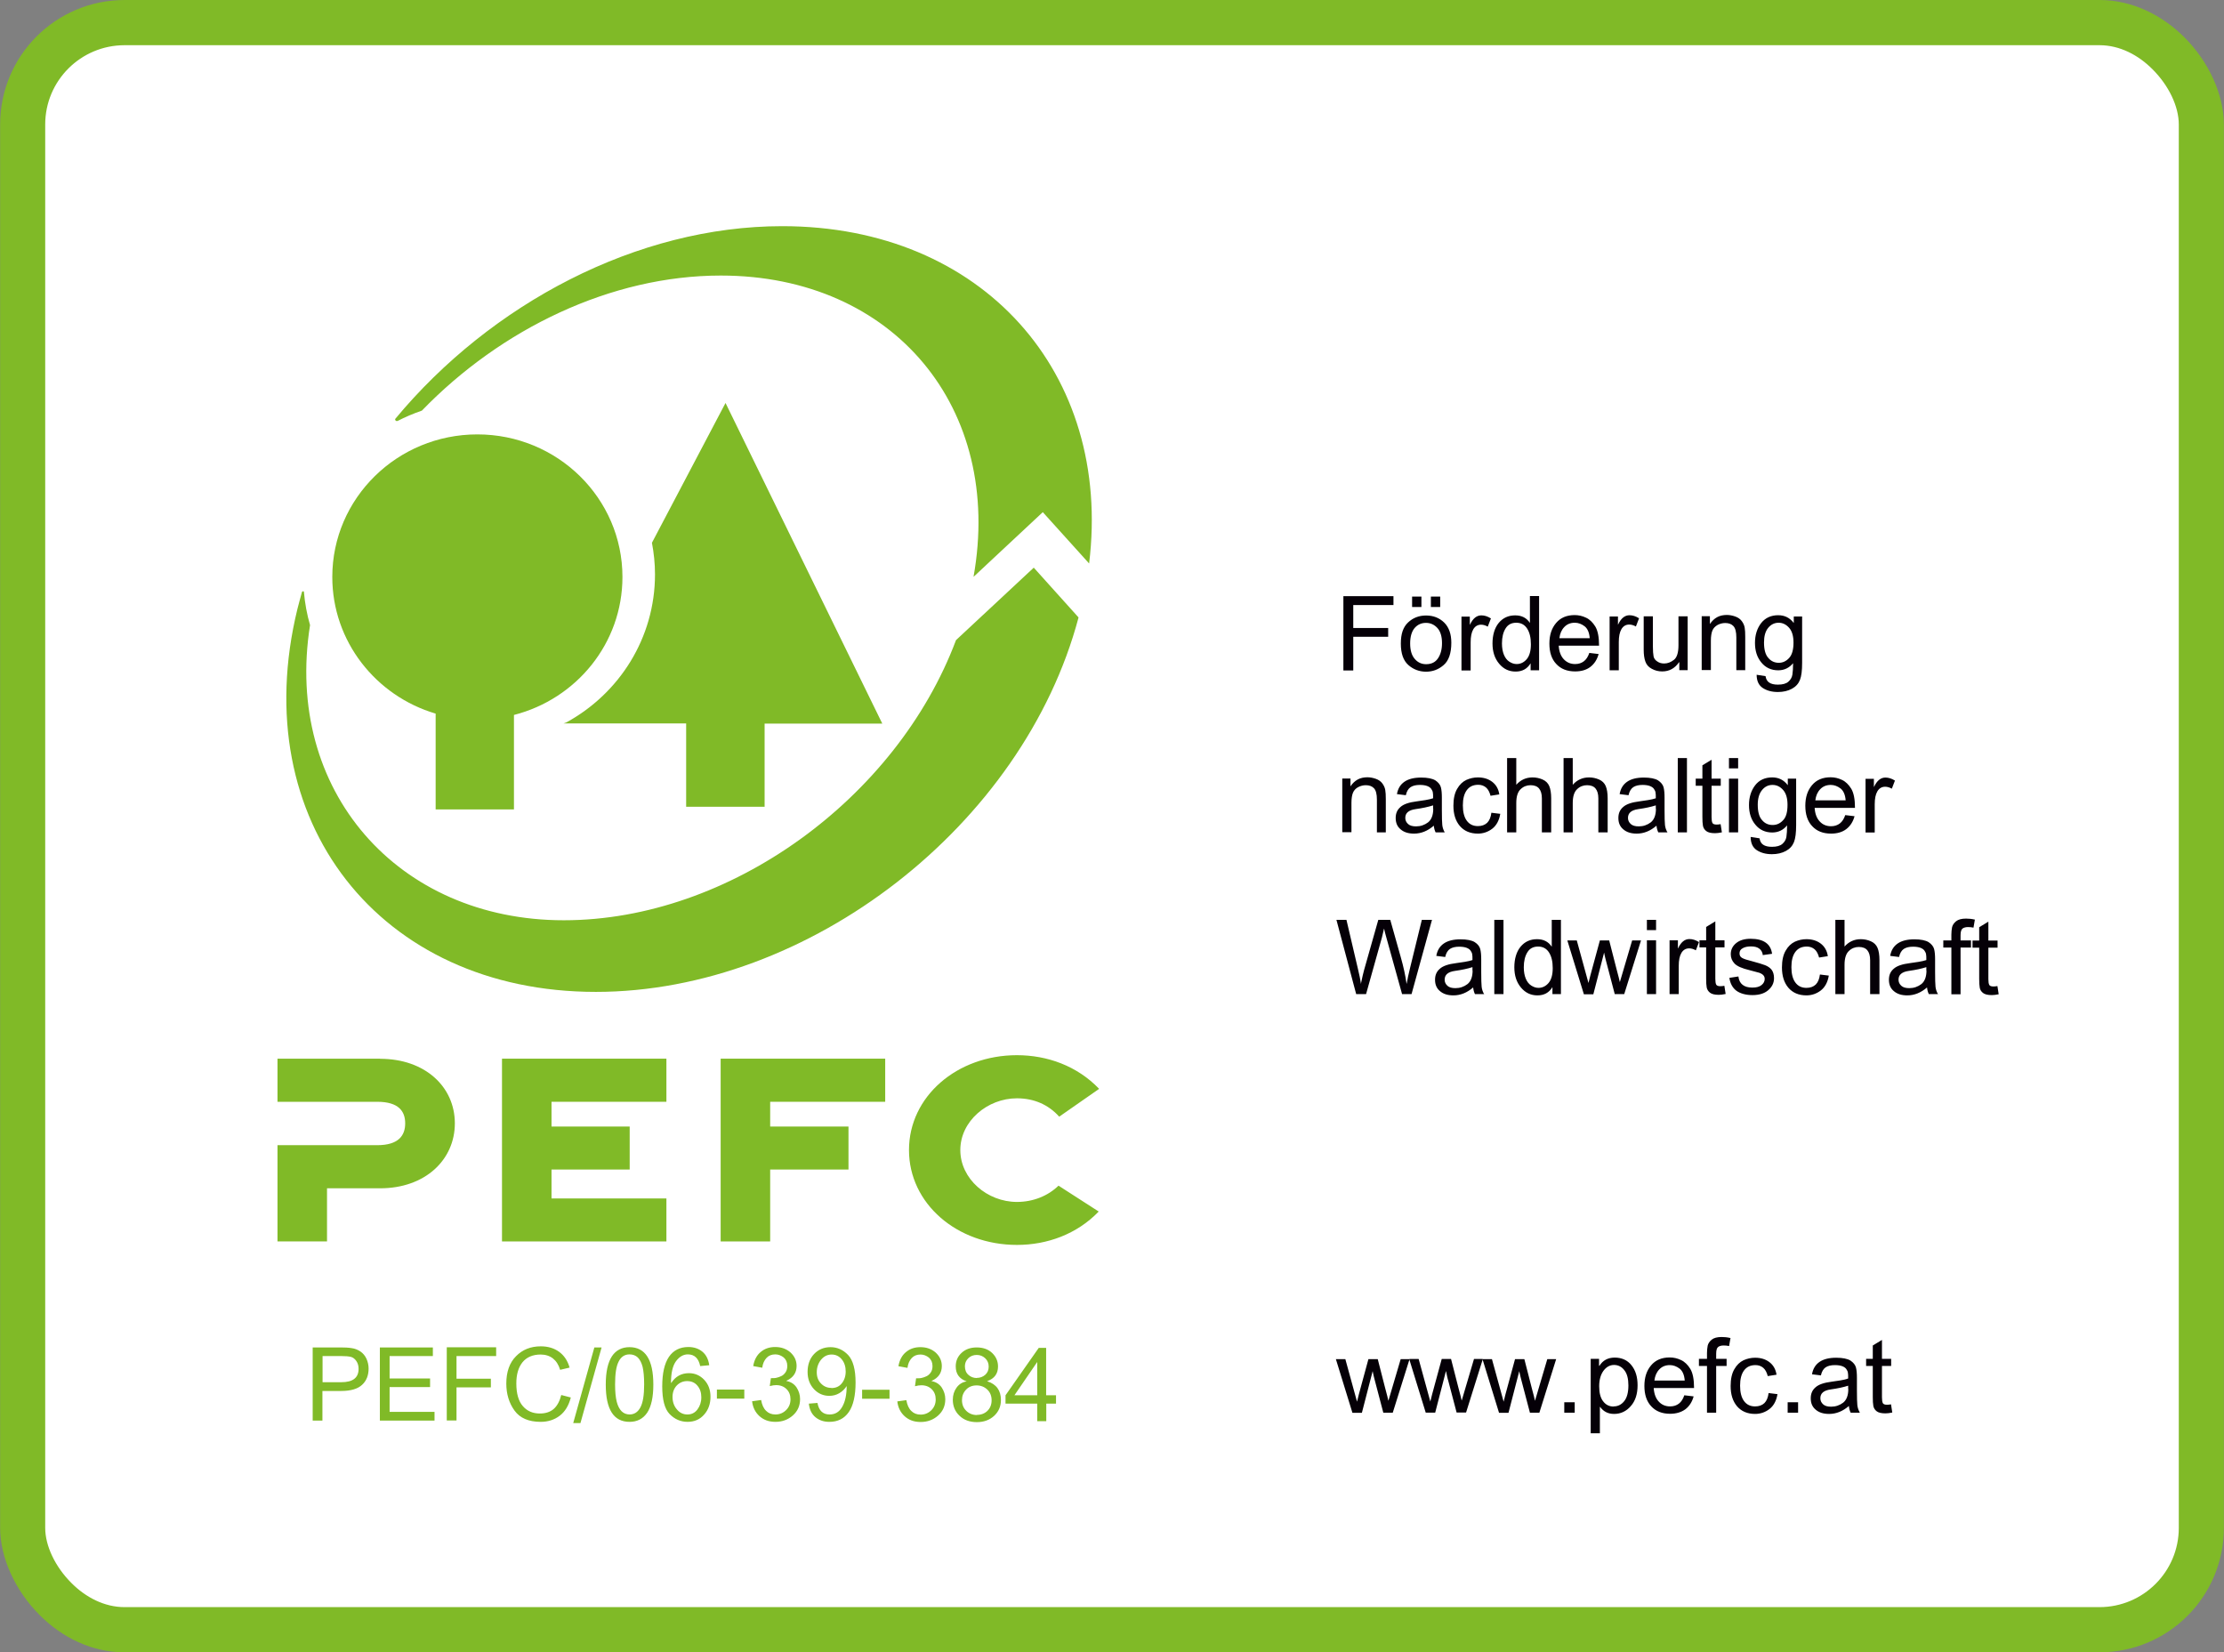 <?xml version="1.0" encoding="UTF-8"?>
<svg id="Ebene_1" data-name="Ebene 1" xmlns="http://www.w3.org/2000/svg" viewBox="0 0 159.89 118.79">
  <rect x="0" y="0" width="159.89" height="118.79" fill="#808080" stroke="none"/>
  <defs>
    <style>
      .cls-1 {
        fill: #80ba27;
      }

      .cls-1, .cls-2, .cls-3 {
        fill-rule: evenodd;
      }

      .cls-2 {
        fill: #fff;
      }

      .cls-3 {
        fill: #050007;
      }
    </style>
  </defs>
  <path class="cls-2" d="m8.95,1.63h141.99c4.04,0,7.32,4.04,7.32,7.32v100.89c0,4.04-3.28,7.32-7.32,7.32H8.95c-4.04,0-7.32-4.04-7.32-7.32V8.95C1.63,4.91,4.91,1.63,8.95,1.63Z"/>
  <path class="cls-1" d="m8.95,0h141.99c2.38,0,4.53,1.11,6.11,2.69h0c1.74,1.74,2.83,4.11,2.83,6.26v100.89c0,2.47-1,4.71-2.62,6.33-1.62,1.62-3.86,2.62-6.33,2.62H8.95c-2.38,0-4.53-1.1-6.11-2.69h0c-1.74-1.74-2.83-4.11-2.83-6.26V8.95c0-2.47,1-4.71,2.62-6.33,1.62-1.62,3.86-2.62,6.33-2.62h0Zm141.99,3.25H8.95c-1.57,0-3,.64-4.03,1.67s-1.67,2.45-1.67,4.03v100.89c0,1.3.72,2.8,1.88,3.96h0c1.02,1.03,2.37,1.74,3.82,1.74h141.99c1.57,0,3-.64,4.03-1.67s1.67-2.45,1.67-4.03V8.95c0-1.3-.72-2.8-1.88-3.96h0c-1.02-1.03-2.36-1.74-3.82-1.74Z"/>
  <path class="cls-1" d="m27.33,76.11h-7.38v3.1h7.17c1.55,0,2.01.69,2.01,1.55s-.46,1.57-2.01,1.57h-7.17s0,6.92,0,6.92h3.56v-3.82h3.82c3.24,0,5.37-2.05,5.37-4.67s-2.13-4.64-5.37-4.64Z"/>
  <polygon class="cls-1" points="36.09 89.25 47.91 89.25 47.91 86.16 39.65 86.16 39.65 84.08 45.27 84.08 45.27 80.99 39.65 80.99 39.65 79.21 47.91 79.21 47.91 76.11 36.09 76.11 36.09 89.25"/>
  <polygon class="cls-1" points="51.81 89.25 55.37 89.25 55.37 84.08 61 84.08 61 80.99 55.37 80.99 55.37 79.21 63.64 79.21 63.64 76.11 51.81 76.11 51.81 89.25"/>
  <path class="cls-1" d="m73.11,78.96c1.23,0,2.27.46,3.04,1.32l2.87-2c-1.58-1.65-3.73-2.42-5.91-2.42-4.31,0-7.76,2.97-7.76,6.82s3.45,6.82,7.76,6.82c2.16,0,4.3-.76,5.88-2.4l-2.89-1.86c-.75.73-1.81,1.17-2.99,1.17-2.13,0-4.07-1.65-4.07-3.73s1.95-3.72,4.07-3.72Z"/>
  <path class="cls-1" d="m54.97,58.01v-5.99h8.46l-11.27-23.05-5.29,10.05c.14.74.22,1.5.22,2.27,0,4.58-2.57,8.57-6.38,10.65l-.2.07h8.82v5.99h5.63Z"/>
  <path class="cls-1" d="m31.32,51.3v6.89h5.63v-6.79c4.49-1.15,7.8-5.15,7.8-9.92,0-5.66-4.67-10.25-10.43-10.25s-10.43,4.59-10.43,10.25c0,4.63,3.13,8.55,7.42,9.82Z"/>
  <path class="cls-1" d="m28.57,30.27c.56-.29,1.15-.54,1.76-.75,5.69-5.88,13.6-9.71,21.49-9.71,12.46,0,20.33,9.57,18.17,21.66l4.98-4.65,3.33,3.69c1.67-13.66-7.64-24.25-22.06-24.25-10.46,0-20.95,5.58-27.82,13.85,0,0-.04.06.02.12.06.07.13.03.13.03Z"/>
  <path class="cls-1" d="m42.83,71.31c15.35,0,30.75-12,34.71-26.92l-3.22-3.58-5.59,5.21c-4.27,11.37-16.27,20.14-28.2,20.14s-20.13-9.33-18.24-21.22c-.22-.76-.37-1.56-.44-2.38,0,0,0-.06-.07-.05-.05,0-.07.05-.07.05-.12.41-.22.82-.33,1.23-3.71,15.2,5.9,27.52,21.45,27.52Z"/>
  <path class="cls-1" d="m22.49,96.87h1.98c.31,0,.59.01.81.05.23.03.43.11.63.24.19.13.34.31.44.53.1.23.15.46.15.7,0,.48-.15.88-.47,1.17-.31.29-.81.44-1.5.44h-1.35v2.13h-.7v-5.26h0Zm.7,2.5h1.35c.83,0,1.24-.32,1.24-.96,0-.21-.05-.4-.16-.56-.11-.16-.24-.26-.39-.3-.16-.04-.39-.06-.7-.06h-1.34v1.88h0Zm8.05,2.76h-3.93v-5.26h3.81v.62h-3.11v1.61h2.91v.62h-2.91v1.78h3.23v.62h0Zm4.43-4.64h-2.85v1.63h2.47v.62h-2.47v2.38h-.7v-5.26h3.55v.62h0Zm5.37,2.97c-.15.59-.42,1.03-.8,1.32-.38.29-.84.44-1.37.44-.86,0-1.49-.27-1.88-.81-.39-.54-.59-1.19-.59-1.94,0-.84.23-1.5.7-1.97.46-.47,1.05-.71,1.78-.71.51,0,.95.13,1.31.39.36.26.62.64.76,1.14l-.68.16c-.11-.37-.29-.64-.52-.82-.23-.18-.53-.28-.88-.28-.57,0-1.01.19-1.31.56-.3.38-.44.88-.44,1.52,0,.73.16,1.28.47,1.63.31.36.72.53,1.22.53.41,0,.75-.11,1-.33.25-.22.43-.56.54-1l.69.18h0Zm2.21-3.59l-1.52,5.44h-.52l1.52-5.44h.52Zm2-.02c1.14,0,1.72.9,1.72,2.69,0,.91-.15,1.58-.44,2.02-.3.44-.72.66-1.27.66-1.14,0-1.71-.89-1.71-2.68,0-.91.15-1.58.44-2.03.29-.44.72-.66,1.27-.66h0Zm0,4.84c.35,0,.61-.17.79-.51.18-.33.27-.88.27-1.65,0-.53-.04-.95-.11-1.26-.08-.31-.2-.53-.35-.68-.16-.15-.36-.22-.59-.22-.35,0-.61.17-.78.51-.18.34-.26.89-.26,1.65,0,.52.04.94.12,1.25.08.31.2.53.35.68.15.15.35.23.58.23h0Zm3.01-2.27c.3-.46.72-.7,1.27-.7.43,0,.8.16,1.1.48.3.32.45.72.45,1.22s-.15.93-.45,1.27c-.3.35-.7.53-1.2.53s-.93-.19-1.29-.56c-.36-.37-.53-1.04-.53-1.99s.16-1.64.48-2.12c.32-.47.79-.71,1.4-.71.39,0,.73.11,1,.33.27.22.44.55.5.98l-.65.06c-.12-.56-.41-.84-.89-.84-.33,0-.61.17-.85.49-.24.33-.36.84-.36,1.55h.01Zm1.16,2.27c.3,0,.54-.12.72-.36.18-.24.28-.53.28-.87s-.09-.62-.28-.84c-.18-.22-.43-.33-.74-.33-.28,0-.53.1-.74.31-.2.21-.31.49-.31.83s.1.65.31.89c.2.25.46.37.76.37h0Zm4.09-1.14h-1.97v-.65h1.97v.65h0Zm3.02-1.27c.33.06.57.22.74.47.16.25.25.53.25.83,0,.48-.17.87-.52,1.18-.35.31-.77.46-1.25.46s-.85-.14-1.15-.41c-.3-.27-.48-.63-.53-1.07l.65-.09c.06.35.18.61.36.78.17.17.39.26.67.26.3,0,.56-.11.77-.32.21-.21.31-.47.31-.77s-.09-.54-.28-.73c-.19-.19-.44-.29-.75-.29-.13,0-.28.02-.46.07l.08-.57c.17,0,.31,0,.41-.03.1-.02.21-.06.34-.12.13-.06.23-.16.31-.28.08-.12.12-.27.12-.45,0-.26-.09-.46-.26-.61-.18-.14-.38-.22-.6-.22-.26,0-.47.08-.63.25-.16.17-.27.4-.31.71l-.65-.12c.08-.46.27-.8.56-1.03.28-.23.62-.34,1.02-.34.44,0,.8.13,1.1.39.29.27.44.59.44.97,0,.49-.24.84-.72,1.06h0Zm4.33.38c-.13.2-.3.37-.52.5-.22.13-.46.19-.72.19-.43,0-.8-.16-1.1-.48-.3-.32-.46-.73-.46-1.24s.15-.95.46-1.28c.31-.33.71-.5,1.19-.5s.91.19,1.27.57c.35.38.53,1.04.53,1.97s-.16,1.66-.49,2.13c-.33.47-.79.7-1.4.7-.39,0-.72-.11-.99-.33-.27-.22-.43-.54-.48-.98l.62-.05c.1.55.39.83.87.83.4,0,.7-.18.91-.55.21-.36.32-.86.32-1.49h-.01Zm-1.09.13c.32,0,.57-.11.75-.34.18-.22.28-.51.28-.85s-.09-.64-.28-.87c-.19-.23-.43-.35-.73-.35s-.55.12-.76.37c-.2.25-.31.55-.31.9s.1.6.3.81c.2.21.45.32.75.32h0Zm4.18.77h-1.97v-.65h1.97v.65h0Zm3.02-1.27c.33.06.57.22.74.47.16.25.25.53.25.83,0,.48-.17.87-.52,1.18-.35.31-.77.46-1.25.46s-.85-.14-1.15-.41c-.3-.27-.48-.63-.53-1.07l.65-.09c.06.35.18.61.36.78.17.17.39.26.67.26.3,0,.56-.11.77-.32.21-.21.31-.47.31-.77s-.09-.54-.28-.73c-.19-.19-.44-.29-.75-.29-.13,0-.28.02-.46.07l.08-.57c.17,0,.31,0,.41-.03.1-.02.21-.06.34-.12.13-.06.23-.16.31-.28.08-.12.12-.27.12-.45,0-.26-.09-.46-.26-.61-.18-.14-.38-.22-.6-.22-.26,0-.47.08-.63.25-.16.17-.27.4-.31.71l-.65-.12c.08-.46.27-.8.56-1.03.28-.23.62-.34,1.02-.34.44,0,.8.13,1.1.39.29.27.44.59.44.97,0,.49-.24.84-.72,1.06h0Zm4,.01c.66.21.99.66.99,1.35,0,.45-.16.83-.48,1.13s-.74.46-1.25.46-.93-.15-1.25-.46c-.32-.3-.48-.69-.48-1.15,0-.33.09-.62.27-.87.18-.25.42-.4.73-.45h0c-.53-.18-.79-.53-.79-1.08,0-.39.14-.71.42-.97.28-.26.64-.39,1.09-.39s.83.13,1.11.4c.28.27.42.59.42.97,0,.52-.26.87-.77,1.05h0Zm-.74-.24c.24,0,.44-.08.61-.23.16-.15.24-.34.24-.58s-.08-.44-.25-.6c-.17-.16-.37-.24-.61-.24s-.45.08-.61.24c-.16.16-.24.35-.24.57,0,.26.08.47.25.62.16.15.37.23.61.23h0Zm0,2.66c.31,0,.56-.1.76-.29.2-.2.3-.45.3-.76s-.1-.57-.31-.77c-.21-.2-.47-.3-.77-.3s-.57.1-.76.31c-.2.21-.29.46-.29.75,0,.31.1.56.3.76.2.2.46.31.77.31h0Zm5.7-.81h-.71v1.26h-.65v-1.26h-2.28v-.6l2.39-3.41h.53v3.41h.71v.6h0Zm-1.36-.6v-2.38h-.01l-1.63,2.38h1.65Z"/>
  <path class="cls-3" d="m100.19,43.5h-2.9v1.65h2.51v.63h-2.51v2.42h-.71v-5.34h3.6v.63h0Zm2.34.75c.52,0,.95.17,1.3.51.34.34.51.82.51,1.45,0,.76-.19,1.3-.56,1.61-.37.32-.79.47-1.26.47s-.91-.16-1.27-.48c-.36-.32-.54-.83-.54-1.54s.17-1.19.52-1.52c.35-.33.78-.5,1.29-.5h0Zm0,3.5c.38,0,.66-.14.85-.42.19-.28.29-.64.29-1.09,0-.48-.11-.85-.33-1.09-.22-.24-.49-.37-.82-.37s-.6.12-.82.37c-.21.25-.32.62-.32,1.11s.11.86.33,1.11c.21.25.49.38.81.38h0Zm1.01-4.11h-.67v-.75h.67v.75h0Zm-1.35,0h-.67v-.75h.67v.75h0Zm5,.81l-.23.6c-.16-.09-.32-.14-.48-.14-.24,0-.43.11-.56.33-.13.22-.19.53-.19.93v2.03h-.66v-3.87h.6v.58h.01c.21-.45.48-.67.82-.67.22,0,.45.07.67.21h0Zm3.46,3.74h-.61v-.49h-.01c-.24.39-.59.58-1.07.58s-.87-.19-1.18-.56c-.32-.38-.48-.86-.48-1.46s.15-1.12.45-1.48c.3-.36.69-.54,1.18-.54.46,0,.81.17,1.05.53h.01v-1.92h.66v5.34h0Zm-1.62-.45c.29,0,.53-.12.73-.35.2-.24.3-.59.3-1.07s-.09-.85-.27-1.13c-.18-.28-.44-.42-.78-.42s-.6.13-.77.41c-.17.27-.26.63-.26,1.08,0,.32.05.59.14.81.09.22.22.39.39.5.17.11.34.17.53.17h0Zm5.93-1.32h-2.9c.03.43.15.75.37.98.22.23.49.34.81.34.25,0,.46-.07.63-.2.17-.13.3-.33.39-.6l.67.08c-.11.4-.31.71-.6.93-.29.22-.66.32-1.09.32-.58,0-1.03-.18-1.36-.54-.33-.35-.49-.84-.49-1.46s.16-1.1.48-1.48c.32-.38.76-.57,1.34-.57.28,0,.55.06.82.19.26.12.48.34.66.63.18.3.27.75.27,1.37h0Zm-.67-.54c-.03-.39-.15-.68-.36-.85-.22-.17-.46-.26-.71-.26-.31,0-.56.1-.76.31-.2.21-.31.47-.35.8h2.19Zm3.55-1.44l-.23.6c-.16-.09-.32-.14-.48-.14-.24,0-.43.11-.56.33-.13.22-.19.53-.19.93v2.03h-.66v-3.87h.6v.58h.01c.21-.45.48-.67.82-.67.22,0,.45.07.67.21h0Zm3.48,3.74h-.59v-.57h-.02c-.3.44-.7.66-1.21.66-.27,0-.52-.06-.75-.19-.23-.12-.38-.29-.46-.52-.08-.22-.12-.5-.12-.85v-2.4h.66v2.14c0,.34.02.59.05.74.03.15.12.27.26.36.14.1.3.15.5.15.25,0,.48-.09.7-.26.22-.17.33-.52.33-1.06v-2.07h.66v3.87h0Zm4.17,0h-.66v-2.35c0-.4-.07-.67-.21-.82-.14-.15-.34-.22-.59-.22-.19,0-.38.05-.55.14-.17.1-.3.23-.37.4-.07.17-.11.42-.11.73v2.11h-.66v-3.87h.59v.55h.01c.14-.21.31-.37.51-.48.2-.11.44-.16.7-.16.2,0,.4.04.6.11.2.07.36.18.47.33.11.15.18.3.21.47.03.16.04.39.04.67v2.38h0Zm4.07-.52c0,.55-.05.96-.16,1.23-.11.27-.3.48-.58.63-.28.15-.61.23-1,.23-.44,0-.8-.1-1.09-.29-.29-.19-.44-.51-.44-.95l.64.1c.03.2.11.36.26.46.15.1.35.15.63.15.34,0,.59-.07.75-.21.16-.14.26-.31.29-.51.03-.2.05-.47.05-.82-.28.34-.64.51-1.07.51-.5,0-.91-.19-1.21-.56-.31-.37-.46-.84-.46-1.41s.15-1.04.44-1.42c.3-.38.71-.57,1.23-.57.46,0,.83.18,1.11.55h.01v-.46h.6v3.34h0Zm-1.68-.01c.28,0,.53-.11.74-.34.21-.22.32-.59.32-1.11,0-.46-.1-.82-.31-1.06-.21-.24-.46-.37-.76-.37s-.56.13-.76.38c-.2.25-.29.6-.29,1.04,0,.51.1.88.31,1.11.2.24.46.35.75.35Z"/>
  <path class="cls-3" d="m99.65,59.84h-.66v-2.35c0-.4-.07-.67-.21-.82-.14-.15-.34-.22-.59-.22-.19,0-.38.05-.55.14-.17.09-.3.23-.37.4-.07.17-.11.41-.11.73v2.11h-.66v-3.86h.59v.55h.01c.14-.21.31-.37.51-.48.2-.11.44-.16.7-.16.2,0,.4.04.6.11.2.07.36.18.47.33.11.15.18.3.21.47.03.16.04.39.04.67v2.38h0Zm4.25,0h-.69c-.06-.12-.11-.28-.13-.48-.44.38-.91.57-1.42.57-.41,0-.73-.1-.97-.31-.24-.2-.35-.47-.35-.81s.11-.59.34-.79c.23-.21.62-.34,1.18-.41l.61-.09c.23-.04.42-.08.56-.13,0-.2,0-.34-.02-.42-.01-.08-.05-.16-.11-.25-.06-.09-.16-.16-.29-.21-.13-.05-.31-.08-.53-.08-.28,0-.5.05-.67.16-.16.11-.28.3-.34.58l-.64-.08c.07-.4.25-.69.54-.89s.69-.3,1.2-.3c.46,0,.8.07,1.02.2.21.14.35.31.4.5.05.19.07.44.07.75v.88c0,.54.01.9.03,1.08.02.19.08.36.18.54h0Zm-.87-1.7v-.24c-.34.11-.76.2-1.26.27-.5.07-.74.28-.74.63,0,.18.07.32.2.44.13.12.32.17.58.17.32,0,.61-.1.86-.29.24-.19.37-.52.37-.98h0Zm4.83.36c-.08.49-.28.85-.58,1.08-.3.23-.65.35-1.03.35-.56,0-.99-.19-1.3-.55-.31-.37-.46-.85-.46-1.46,0-.5.09-.91.27-1.21.17-.3.39-.51.66-.64.27-.12.54-.18.83-.18.4,0,.74.1,1.02.31.28.21.46.51.52.91l-.63.1c-.07-.26-.17-.46-.32-.59-.15-.13-.34-.2-.56-.2-.37,0-.64.13-.83.39-.19.26-.28.62-.28,1.09s.09.84.28,1.1c.19.26.45.39.8.39.28,0,.5-.08.67-.24.16-.16.26-.4.3-.72l.65.08h0Zm3.65,1.34h-.66v-2.44c0-.32-.07-.55-.2-.71-.13-.16-.34-.24-.61-.24s-.51.09-.71.28c-.21.19-.32.52-.32,1v2.11h-.66v-5.34h.66v1.92c.31-.35.7-.53,1.17-.53.25,0,.49.05.72.15.23.1.39.26.48.47.09.21.14.51.14.88v2.45h0Zm4.06,0h-.66v-2.44c0-.32-.07-.55-.2-.71-.13-.16-.34-.24-.61-.24s-.51.09-.71.28c-.21.19-.32.52-.32,1v2.11h-.66v-5.34h.66v1.92c.31-.35.7-.53,1.17-.53.25,0,.49.05.72.15.23.1.39.26.48.47.09.21.14.51.14.88v2.45h0Zm4.34,0h-.69c-.06-.12-.11-.28-.13-.48-.44.38-.91.57-1.42.57-.41,0-.73-.1-.97-.31-.24-.2-.35-.47-.35-.81s.11-.59.34-.79c.23-.21.62-.34,1.18-.41l.61-.09c.23-.04.42-.08.56-.13,0-.2,0-.34-.02-.42-.01-.08-.05-.16-.11-.25-.06-.09-.16-.16-.29-.21-.13-.05-.31-.08-.53-.08-.28,0-.5.05-.67.16-.16.11-.28.3-.34.58l-.64-.08c.07-.4.25-.69.54-.89s.69-.3,1.2-.3c.46,0,.8.07,1.02.2.21.14.35.31.4.5.05.19.07.44.07.75v.88c0,.54.01.9.03,1.08.02.19.08.36.18.54h0Zm-.87-1.7v-.24c-.34.11-.76.2-1.26.27-.5.07-.74.28-.74.63,0,.18.07.32.2.44.13.12.32.17.58.17.32,0,.61-.1.86-.29.24-.19.37-.52.37-.98h0Zm2.24,1.7h-.66v-5.34h.66v5.34h0Zm2.51,0c-.19.04-.36.06-.49.06-.29,0-.5-.05-.63-.15-.13-.1-.21-.23-.24-.38-.03-.16-.04-.37-.04-.65v-2.23h-.48v-.51h.48v-.96l.66-.4v1.36h.66v.51h-.66v2.26c0,.19.02.33.06.41.04.08.14.12.3.12.09,0,.19-.01.29-.03l.09.58h0Zm1.17,0h-.66v-3.86h.66v3.86h0Zm0-4.6h-.66v-.74h.66v.74h0Zm4.17,4.08c0,.55-.05.96-.16,1.23-.11.27-.3.48-.58.63-.28.15-.61.23-1,.23-.44,0-.8-.1-1.09-.29-.29-.19-.44-.51-.44-.95l.64.1c.03.2.11.36.26.46.15.1.35.15.63.15.34,0,.59-.07.75-.21.16-.14.26-.31.29-.51.03-.2.05-.47.05-.82-.28.34-.64.51-1.07.51-.5,0-.91-.19-1.21-.56-.31-.37-.46-.84-.46-1.41s.15-1.04.44-1.42c.29-.38.71-.57,1.23-.57.46,0,.83.18,1.11.55h.01v-.46h.6v3.34h0Zm-1.68-.01c.28,0,.53-.11.74-.34.22-.22.32-.59.32-1.11,0-.46-.1-.82-.31-1.06-.21-.24-.46-.37-.77-.37s-.56.13-.76.38c-.2.25-.3.6-.3,1.04,0,.51.1.88.31,1.11.2.24.46.35.75.35h0Zm5.91-1.23h-2.9c.03.43.15.75.37.98.21.23.49.34.81.34.25,0,.46-.07.63-.2.17-.13.3-.33.39-.6l.67.08c-.11.4-.31.71-.6.93-.29.22-.66.32-1.09.32-.58,0-1.03-.18-1.36-.54-.33-.35-.49-.84-.49-1.46s.16-1.1.48-1.48c.32-.38.76-.57,1.34-.57.28,0,.55.06.82.19.26.12.48.34.66.63.18.3.27.75.27,1.37h0Zm-.67-.54c-.03-.39-.15-.68-.36-.85-.22-.17-.46-.26-.71-.26-.31,0-.56.1-.76.31-.2.21-.31.47-.35.8h2.19Zm3.55-1.44l-.23.6c-.16-.09-.32-.14-.48-.14-.24,0-.43.11-.56.33-.13.22-.19.53-.19.93v2.03h-.66v-3.86h.6v.58h.01c.21-.45.48-.67.82-.67.22,0,.45.07.67.21Z"/>
  <path class="cls-3" d="m102.95,66.13l-1.47,5.34h-.68l-1.17-4.21c-.06-.21-.1-.38-.12-.49h-.01l-.15.63-1.14,4.07h-.71l-1.42-5.34h.72l.82,3.5c.11.46.18.8.21,1.01,0,.04,0,.07,0,.08h.01c.1-.46.17-.79.23-.99l1.02-3.6h.86l.76,2.7c.19.67.33,1.3.41,1.89h.01c.05-.29.13-.68.25-1.16l.84-3.43h.71Zm3.78,5.34h-.69c-.06-.12-.11-.28-.13-.48-.44.38-.91.57-1.42.57-.41,0-.73-.1-.97-.31-.24-.2-.35-.47-.35-.81s.11-.59.34-.79c.23-.21.62-.34,1.18-.41l.61-.09c.23-.04.42-.08.56-.13,0-.2,0-.34-.02-.42-.01-.08-.05-.16-.11-.25-.06-.09-.16-.16-.29-.21-.13-.05-.31-.08-.53-.08-.28,0-.5.05-.67.16-.16.11-.28.3-.34.58l-.64-.08c.07-.4.25-.69.54-.89s.69-.3,1.2-.3c.46,0,.81.07,1.02.2.22.14.35.31.4.5.05.19.07.44.07.75v.88c0,.54.01.9.03,1.08.02.19.08.36.18.54h0Zm-.87-1.7v-.24c-.34.11-.76.2-1.26.27-.5.07-.74.28-.74.63,0,.18.07.32.2.44.13.12.32.17.58.17.32,0,.61-.1.86-.29.24-.19.37-.52.37-.98h0Zm2.23,1.7h-.66v-5.34h.66v5.34h0Zm4.13,0h-.61v-.49h-.01c-.24.39-.59.58-1.07.58s-.87-.19-1.18-.56c-.32-.38-.48-.86-.48-1.46s.15-1.12.45-1.48c.3-.36.69-.54,1.18-.54.46,0,.81.17,1.05.53h.01v-1.92h.66v5.34h0Zm-1.62-.45c.29,0,.53-.12.73-.35.2-.24.3-.59.3-1.07s-.09-.85-.27-1.13c-.18-.28-.44-.42-.78-.42s-.6.13-.77.41c-.17.27-.26.63-.26,1.08,0,.32.05.59.14.81.09.22.22.39.39.5.17.11.34.17.53.17h0Zm7.38-3.42l-1.21,3.87h-.68l-.61-2.32s-.03-.11-.08-.31c-.05-.21-.07-.32-.07-.34h-.01l-.77,2.98h-.68l-1.19-3.87h.68l.84,3.06.13-.52.69-2.54h.67l.52,2.03c.15.56.23.87.24.95h.01l.88-2.98h.64Zm1.08,3.87h-.66v-3.87h.66v3.87h0Zm0-4.6h-.66v-.74h.66v.74h0Zm3.09.85l-.23.6c-.16-.09-.32-.14-.48-.14-.24,0-.43.11-.56.33-.13.22-.19.53-.19.93v2.03h-.66v-3.87h.6v.58h.01c.21-.45.48-.67.82-.67.22,0,.45.07.67.21h0Zm1.91,3.74c-.19.04-.36.06-.49.06-.29,0-.5-.05-.63-.15-.13-.1-.21-.23-.24-.38-.03-.16-.04-.37-.04-.65v-2.23h-.48v-.51h.48v-.96l.66-.4v1.36h.66v.51h-.66v2.26c0,.19.02.33.06.41.04.08.14.12.3.12.09,0,.19-.01.29-.03l.09.58h0Zm2.68-2.78c-.03-.21-.11-.37-.26-.48-.14-.11-.34-.16-.59-.16s-.45.04-.6.13c-.16.08-.23.21-.23.37,0,.15.06.26.19.33.12.07.36.15.73.24.41.11.71.2.92.28.2.08.36.19.47.33.11.15.17.35.17.6,0,.35-.14.63-.42.87-.28.24-.66.35-1.13.35s-.87-.11-1.15-.31c-.28-.21-.45-.52-.51-.93l.65-.1c.03.27.13.47.3.6.16.13.4.2.7.2s.51-.06.66-.18c.15-.12.23-.27.23-.44,0-.12-.04-.21-.11-.28-.07-.07-.16-.12-.26-.16-.11-.03-.35-.09-.71-.19-.55-.13-.91-.29-1.09-.48-.18-.19-.27-.41-.27-.67,0-.32.13-.59.39-.8.26-.21.6-.31,1.04-.31.46,0,.82.09,1.08.27.26.18.41.45.46.81l-.64.09h0Zm4.74,1.45c-.08.49-.28.85-.58,1.08-.3.23-.65.35-1.03.35-.56,0-.99-.19-1.3-.55-.31-.37-.46-.85-.46-1.46,0-.5.09-.91.27-1.21.17-.3.39-.51.66-.64.27-.12.54-.18.83-.18.4,0,.74.1,1.02.31.28.21.46.51.52.91l-.63.1c-.07-.26-.17-.46-.32-.59-.15-.13-.34-.2-.56-.2-.37,0-.64.13-.83.39-.19.26-.28.62-.28,1.09s.09.84.28,1.1c.19.26.45.39.8.39.28,0,.5-.08.67-.24.16-.16.26-.4.3-.72l.65.08h0Zm3.63,1.34h-.66v-2.44c0-.32-.07-.55-.2-.71-.13-.16-.34-.24-.61-.24s-.51.09-.71.28c-.21.19-.32.52-.32,1v2.11h-.66v-5.34h.66v1.92c.31-.35.7-.53,1.17-.53.25,0,.49.05.72.15.23.1.39.26.48.47.09.21.14.51.14.88v2.45h0Zm4.25,0h-.69c-.06-.12-.11-.28-.13-.48-.44.38-.91.57-1.42.57-.41,0-.73-.1-.97-.31-.24-.2-.35-.47-.35-.81s.11-.59.34-.79c.23-.21.62-.34,1.18-.41l.61-.09c.23-.04.42-.08.56-.13,0-.2,0-.34-.02-.42-.01-.08-.05-.16-.11-.25-.06-.09-.16-.16-.29-.21-.13-.05-.31-.08-.53-.08-.28,0-.5.05-.67.16-.16.11-.28.3-.34.58l-.64-.08c.07-.4.25-.69.54-.89s.69-.3,1.2-.3c.46,0,.8.07,1.02.2.21.14.35.31.4.5.05.19.07.44.07.75v.88c0,.54.01.9.03,1.08.02.19.08.36.18.54h0Zm-.87-1.7v-.24c-.34.11-.76.2-1.26.27-.5.07-.74.28-.74.63,0,.18.07.32.2.44.13.12.32.17.58.17.32,0,.61-.1.86-.29.24-.19.37-.52.37-.98h0Zm3.49-3.66l-.1.58c-.13-.03-.26-.04-.39-.04-.16,0-.29.03-.39.1-.1.07-.15.23-.15.5v.36h.75v.51h-.75v3.36h-.66v-3.36h-.58v-.51h.58v-.42c0-.19.02-.37.05-.53.04-.16.13-.3.29-.43.16-.13.4-.19.72-.19.19,0,.4.02.61.07h0Zm1.71,5.36l-.09-.58c-.1.02-.2.03-.29.03-.16,0-.26-.04-.3-.12-.04-.08-.06-.22-.06-.41v-2.26h.66v-.51h-.66v-1.36l-.66.4v.96h-.48v.51h.48v2.23c0,.28.01.49.04.65.03.16.11.28.24.38.13.1.34.15.63.15.13,0,.3-.02.49-.06Z"/>
  <path class="cls-3" d="m101.34,97.7l-1.21,3.86h-.68l-.61-2.32s-.03-.11-.08-.31c-.05-.21-.07-.32-.07-.34h-.01l-.77,2.98h-.68l-1.19-3.86h.68l.84,3.06.13-.52.69-2.54h.67l.52,2.03c.15.56.23.87.24.95h.01l.88-2.98h.64Zm5.27,0h-.64l-.88,2.98h-.01c-.01-.08-.09-.39-.24-.95l-.52-2.03h-.67l-.69,2.54-.13.52-.84-3.06h-.68l1.19,3.86h.68l.77-2.98h.01s.03.13.07.34c.05.21.07.31.08.31l.61,2.32h.68l1.21-3.86h0Zm5.27,0l-1.21,3.86h-.68l-.61-2.32s-.03-.11-.08-.31c-.05-.21-.07-.32-.07-.34h-.01l-.77,2.98h-.68l-1.19-3.86h.68l.84,3.06.13-.52.69-2.54h.67l.52,2.03c.15.56.23.87.24.95h.01l.88-2.98h.64Zm1.33,3.86h-.75v-.75h.75v.75h0Zm1.78-3.37c.24-.39.61-.59,1.1-.59s.91.18,1.2.55c.3.37.44.85.44,1.44,0,.63-.16,1.13-.49,1.5-.32.37-.72.56-1.2.56-.42,0-.75-.16-1-.5h-.02v1.89h-.66v-5.35h.6v.5h.01Zm1.02,2.92c.31,0,.56-.13.76-.38.2-.25.3-.63.3-1.13,0-.47-.09-.84-.29-1.09-.19-.25-.44-.38-.74-.38s-.56.14-.77.43c-.2.28-.3.65-.3,1.1,0,.48.09.84.29,1.09.19.25.44.37.75.37h0Zm5.78-1.32h-2.9c.03.43.15.75.37.98.21.23.49.34.81.34.25,0,.46-.07.63-.2.17-.13.3-.33.39-.6l.67.08c-.11.4-.31.71-.6.93-.29.21-.66.32-1.09.32-.58,0-1.03-.18-1.36-.54-.33-.35-.49-.84-.49-1.46s.16-1.1.48-1.48c.32-.38.76-.57,1.34-.57.28,0,.55.06.82.19.26.12.48.34.66.63.18.3.27.75.27,1.37h0Zm-.67-.54c-.03-.39-.15-.68-.36-.85-.22-.17-.46-.26-.71-.26-.31,0-.56.1-.76.31-.2.21-.31.47-.35.8h2.19Zm3.29-3.06l-.1.58c-.13-.03-.26-.04-.39-.04-.16,0-.29.03-.39.1-.1.07-.15.23-.15.5v.36h.75v.51h-.75v3.36h-.66v-3.36h-.58v-.51h.58v-.42c0-.19.02-.37.05-.53.04-.16.13-.3.29-.43.16-.13.4-.19.72-.19.19,0,.4.02.61.07h0Zm3.38,4.03c-.08.49-.28.85-.58,1.08-.3.23-.65.35-1.03.35-.56,0-.99-.19-1.3-.55-.31-.37-.46-.85-.46-1.46,0-.5.09-.91.27-1.21.17-.3.39-.51.66-.64.27-.12.54-.18.83-.18.4,0,.74.1,1.02.31.28.21.46.51.52.91l-.63.1c-.07-.26-.17-.46-.32-.59-.15-.13-.34-.2-.56-.2-.37,0-.64.13-.83.39-.19.26-.28.62-.28,1.09s.09.84.28,1.1c.19.26.45.39.8.39.28,0,.5-.08.67-.24.16-.16.26-.4.3-.72l.65.08h0Zm1.48,1.34h-.75v-.75h.75v.75h0Zm4.47,0h-.69c-.06-.12-.11-.28-.13-.48-.44.38-.91.57-1.42.57-.41,0-.73-.1-.97-.31-.24-.2-.35-.47-.35-.81s.11-.59.34-.79c.23-.21.62-.34,1.18-.41l.61-.09c.23-.04.42-.08.56-.14,0-.2,0-.33-.02-.42-.01-.08-.05-.16-.11-.25-.06-.09-.16-.16-.29-.21-.13-.05-.31-.08-.53-.08-.28,0-.5.05-.67.16-.16.11-.28.3-.34.58l-.64-.08c.07-.4.25-.69.54-.89s.69-.3,1.2-.3c.46,0,.8.07,1.02.2.21.14.35.31.4.5.05.19.07.44.07.75v.88c0,.54.01.9.03,1.08.02.19.08.36.18.54h0Zm-.87-1.7v-.24c-.34.11-.76.2-1.26.27-.5.07-.74.28-.74.63,0,.18.07.32.2.44.13.12.32.17.58.17.32,0,.61-.1.86-.29.24-.19.37-.52.37-.98h0Zm3.17,1.69c-.19.04-.36.06-.49.06-.29,0-.5-.05-.63-.15-.13-.1-.21-.23-.24-.38-.03-.16-.04-.37-.04-.65v-2.23h-.48v-.51h.48v-.96l.66-.4v1.36h.66v.51h-.66v2.26c0,.19.02.33.06.41.04.08.14.12.3.12.09,0,.19-.01.29-.03l.09.58Z"/>
</svg>
